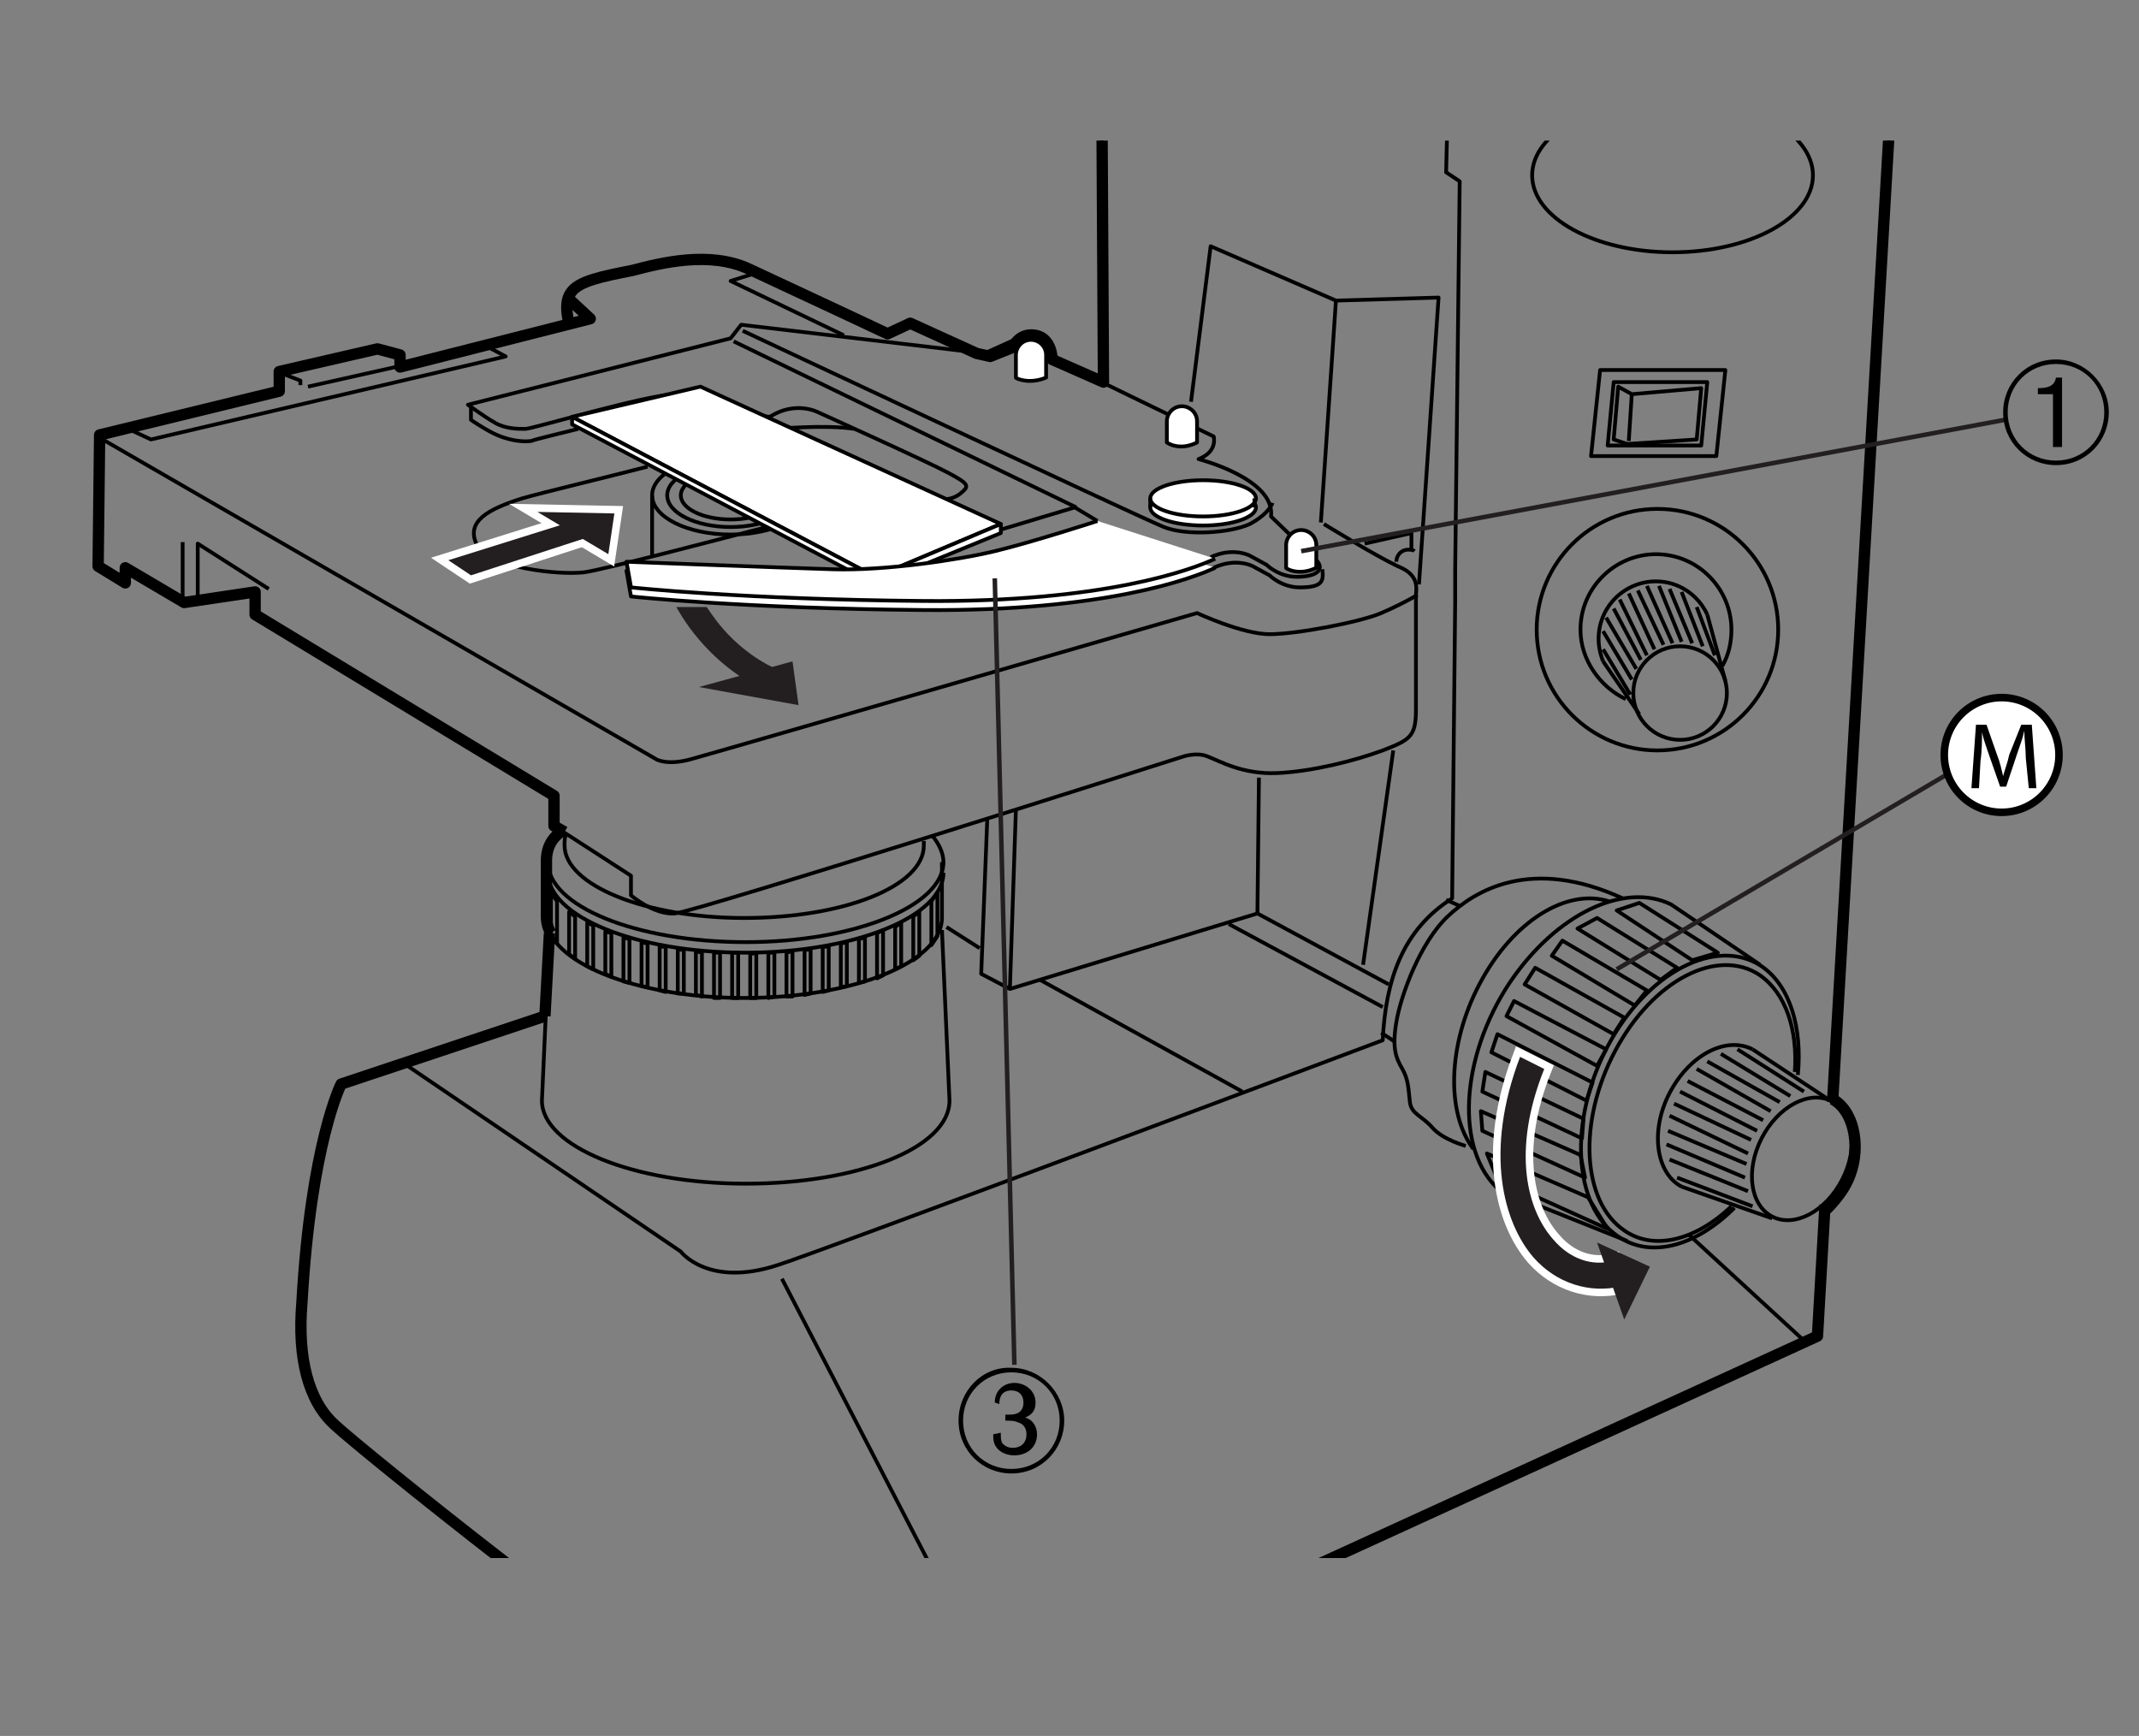 <?xml version="1.0" encoding="utf-8"?>
<!-- Generator: Adobe Illustrator 16.0.5, SVG Export Plug-In . SVG Version: 6.00 Build 0)  -->
<!DOCTYPE svg PUBLIC "-//W3C//DTD SVG 1.1//EN" "http://www.w3.org/Graphics/SVG/1.1/DTD/svg11.dtd">
<svg version="1.1" id="Layer_1" xmlns="http://www.w3.org/2000/svg" xmlns:xlink="http://www.w3.org/1999/xlink" x="0px" y="0px"
	 width="141.7px" height="115px" viewBox="0.35 151.037 141.7 115" enable-background="new 0.35 151.037 141.7 115"
	 xml:space="preserve">
<rect x="0.35" y="151.037" width="141.7" height="115" fill="#808080" stroke="none"/>
<g>
	<g>
		<g>
			<g>
				<defs>
					<rect id="SVGID_1_" x="0.35" y="160.35" width="141.7" height="93.9"/>
				</defs>
				<clipPath id="SVGID_2_">
					<use xlink:href="#SVGID_1_"  overflow="visible"/>
				</clipPath>
				<g clip-path="url(#SVGID_2_)">
					<g>
						<g>
							
								<ellipse fill="none" stroke="#000000" stroke-width="0.25" stroke-linejoin="round" cx="48.75" cy="183.85" rx="3.3" ry="1.6"/>
							
								<ellipse fill="none" stroke="#000000" stroke-width="0.25" stroke-linejoin="round" cx="48.75" cy="183.85" rx="4.2" ry="2.1"/>
							
								<ellipse fill="none" stroke="#000000" stroke-width="0.25" stroke-linejoin="round" cx="48.75" cy="183.85" rx="5.2" ry="2.6"/>
							<path fill="#FFFFFF" d="M80.851,188.65c-1.5,0.7-7.301,2.9-19.3,2.8c-12-0.1-19.4-0.9-19.4-0.9l-0.3-1.7
								c0,0,10.4,0.4,13.7,0.5c3.4,0.1,8.2-0.6,10.7-1.2c2.5-0.6,6.8-2,6.8-2"/>
							<path fill="none" stroke="#000000" stroke-width="0.25" stroke-linejoin="round" d="M80.851,188.65
								c-1.5,0.7-7.301,2.9-19.3,2.8c-12-0.1-19.4-0.9-19.4-0.9l-0.3-1.7c0,0,10.4,0.4,13.7,0.5c3.4,0.1,8.2-0.6,10.7-1.2
								c2.5-0.6,6.8-2,6.8-2"/>
							<path fill="none" stroke="#000000" stroke-width="0.25" stroke-linejoin="round" d="M87.95,188.75c0.1,0.8,0,1.2-1.5,1.2
								c-1.2,0-2-0.8-2-0.8l-1.1-0.6c0,0-1.101-0.6-2.601,0.1"/>
							<path fill="none" stroke="#000000" stroke-width="0.25" stroke-linejoin="round" d="M73.05,185.55l-1.5-0.9l-5,1.5l-4.8-2.2
								c0,0,1.3,0.5,2.2-0.2c0.6-0.5,0.7-0.6-0.8-1.4s-8.6-4-8.6-4s-1.5-0.8-3.2,0.3c0,0-1.9-0.1-3.3-0.9c-1.4-0.8-1.2-0.6-2.9-0.6
								c-1.9,0-9.5,2.3-10,2.3s-1.3,0-2-0.4c-0.7-0.4-1.8-1.2-1.8-1.2l17.4-4.4l0.7-0.9l16.1,1.9l2-0.9l13.2,6.4c0,0,0.3,1-1,1.5
								c0,0,5.101,1.3,4.8,3.8l2.9,2.8c0.699,0.6,0.3,1.2-1.2,1.2c-1.2,0-2-0.8-2-0.8l-1.101-0.6c0,0-1.1-0.6-2.6,0.1"/>
							<path fill="none" stroke="#000000" stroke-width="0.25" stroke-linejoin="round" d="M36.45,218.351l-13.5,4.5
								c0,0-2,3.899-2.6,14.5c-0.3,3.6,0.4,6.5,2.2,8.1c1.7,1.6,19.2,15.699,27.3,20.6c0,0,4.2,1.6,8,2.2l9.1-4.101l53.8-24.6
								l0.5-8.199"/>
							
								<line fill="none" stroke="#000000" stroke-width="0.25" stroke-linejoin="round" x1="121.75" y1="222.851" x2="125.55" y2="158.85"/>
							
								<line fill="none" stroke="#000000" stroke-width="0.25" stroke-linejoin="round" x1="52.15" y1="235.75" x2="66.65" y2="263.75"/>
							
								<line fill="none" stroke="#000000" stroke-width="0.25" stroke-linejoin="round" x1="112.25" y1="232.851" x2="119.75" y2="239.75"/>
							<path fill="none" stroke="#000000" stroke-width="0.25" stroke-linejoin="round" d="M31.55,177.95v0.9c0,0,0.7,0.5,1.5,0.9
								c0.8,0.4,1.8,0.6,2.5,0.5c0.2-0.1,1.5-0.4,3.1-0.8"/>
							
								<line fill="none" stroke="#000000" stroke-width="0.25" stroke-linejoin="round" x1="48.95" y1="173.65" x2="71.65" y2="184.65"/>
							<path fill="none" stroke="#000000" stroke-width="0.25" stroke-linejoin="round" d="M49.55,172.95c0,0,26.4,12.4,27.9,13
								s4.4,0.4,5.699-0.2c1.301-0.7,1.5-1.4,1.5-1.4"/>
							<path fill="none" stroke="#000000" stroke-width="0.25" stroke-linejoin="round" d="M64.95,174.35l-4.4-2l-1.5,0.7
								c0,0-6.6-3.1-9.2-4.3c-2.6-1.2-5.8-0.4-7.7,0.1c-1.9,0.5-3.6,0.8-4.1,1.5c-0.5,0.8-0.1,2-0.1,2"/>
							<path fill="none" stroke="#000000" stroke-width="0.25" stroke-linejoin="round" d="M38.05,170.85l1.4,1.4l-12.6,3.1v-0.8
								l-1.5-0.4l-6.6,1.5v1.4l-11.8,2.8l-0.1,8.7l1.8,1.2v-1.1l3.9,2.3l4.7-0.7v1.5l19.8,12.1v1.9l5.1,3.3v1.3c0,0,1.5,1.3,2.9,1.2
								c1.4-0.1,33.7-10.4,33.7-10.4s0.899-0.3,1.601,0c0.799,0.3,2.299,1.2,4.6,1.1c2.3-0.1,5.1-0.8,7-1.5
								c1.8-0.7,2.199-0.9,2.199-2.7c0-1.8,0-7.1,0-7.5c0-0.5,0.301-1.4-1.199-2c-1.5-0.7-4.9-2.8-4.9-2.8"/>
							<polyline fill="none" stroke="#000000" stroke-width="0.25" stroke-linejoin="round" points="13.45,190.75 13.45,187.05 
								18.15,190.05 							"/>
							
								<line fill="none" stroke="#000000" stroke-width="0.25" stroke-linejoin="round" x1="12.45" y1="186.95" x2="12.45" y2="190.65"/>
							<polyline fill="none" stroke="#000000" stroke-width="0.25" stroke-linejoin="round" points="18.95,175.75 20.25,176.25 
								20.25,176.55 							"/>
							
								<line fill="none" stroke="#000000" stroke-width="0.25" stroke-linejoin="round" x1="20.75" y1="176.65" x2="26.55" y2="175.35"/>
							<path fill="none" stroke="#000000" stroke-width="0.25" stroke-linejoin="round" d="M7.15,180.15l36.7,21.2
								c0,0,0.7,0.4,2.2,0s33.599-9.7,33.599-9.7s3,1.4,4.801,1.4c1.8,0,6-0.8,7.4-1.4c1.399-0.6,2.399-1.2,2.399-1.2"/>
							<path fill="none" stroke="#000000" stroke-width="0.25" stroke-linejoin="round" d="M43.25,181.95c-2.7,0.7-6.9,1.7-8.3,2.1
								c-2.2,0.7-3.8,1.5-3,3.1c0.8,1.5,5.4,2,7.1,1.8c1.4-0.2,8.6-2.1,12.1-3"/>
							<path fill="none" stroke="#000000" stroke-width="0.25" stroke-linejoin="round" d="M51.85,179.45c0,0,3.1-0.3,5.1,0"/>
							<polygon fill="#FFFFFF" points="38.25,178.65 46.75,176.65 66.65,185.75 58.35,189.25 							"/>
							<polygon fill="none" stroke="#000000" stroke-width="0.25" stroke-linejoin="round" points="38.25,178.65 46.75,176.65 
								66.65,185.75 58.35,189.25 							"/>
							
								<line fill="none" stroke="#000000" stroke-width="0.25" stroke-linejoin="round" x1="73.25" y1="176.35" x2="73.351" y2="158.45"/>
							<path fill="none" stroke="#000000" stroke-width="0.25" stroke-linejoin="round" d="M96.25,158.45l-0.101,4l0.9,0.6
								l-0.3,25.8v2.1l-0.2,19.6c-3.3,2.1-4.4,5.4-4.6,9.4c0,0-37.5,14.1-40.1,14.9c-4.6,1.5-6.4-0.9-6.4-0.9l-18.1-12.301"/>
							<polygon fill="#FFFFFF" points="58.35,189.25 66.65,185.75 66.65,186.35 58.35,189.75 							"/>
							<polygon fill="none" stroke="#000000" stroke-width="0.25" stroke-linejoin="round" points="58.35,189.25 66.65,185.75 
								66.65,186.35 58.35,189.75 							"/>
							<polygon fill="#FFFFFF" points="38.25,179.15 58.35,189.75 58.35,189.25 38.25,178.65 							"/>
							<polygon fill="none" stroke="#000000" stroke-width="0.25" stroke-linejoin="round" points="38.25,179.15 58.35,189.75 
								58.35,189.25 38.25,178.65 							"/>
							<path fill="#FFFFFF" d="M80.851,188.05c-1.5,0.7-7.301,2.9-19.3,2.8c-12-0.1-19.4-0.9-19.4-0.9l-0.3-1.7
								c0,0,10.4,0.4,13.7,0.5c3.4,0.1,8.2-0.6,10.7-1.2c2.5-0.6,6.8-2,6.8-2"/>
							<path fill="none" stroke="#000000" stroke-width="0.25" stroke-linejoin="round" d="M80.851,188.05
								c-1.5,0.7-7.301,2.9-19.3,2.8c-12-0.1-19.4-0.9-19.4-0.9l-0.3-1.7c0,0,10.4,0.4,13.7,0.5c3.4,0.1,8.2-0.6,10.7-1.2
								c2.5-0.6,6.8-2,6.8-2"/>
							<polyline fill="none" stroke="#000000" stroke-width="0.25" stroke-linejoin="round" points="32.35,173.85 33.85,174.65 
								10.35,180.15 8.85,179.45 							"/>
							<polyline fill="none" stroke="#000000" stroke-width="0.25" stroke-linejoin="round" points="50.35,169.15 48.75,169.65 
								56.25,173.25 							"/>
							
								<line fill="none" stroke="#000000" stroke-width="0.25" stroke-linejoin="round" x1="43.55" y1="183.85" x2="43.55" y2="187.85"/>
							<path fill="#FFFFFF" d="M69.65,176.05v-1.5c0-0.6-0.5-1-1-1c-0.6,0-1,0.5-1,1v1.5C67.55,176.05,68.45,176.55,69.65,176.05z"
								/>
							<path fill="none" stroke="#000000" stroke-width="0.25" stroke-linejoin="round" d="M69.65,176.05v-1.5c0-0.6-0.5-1-1-1
								c-0.6,0-1,0.5-1,1v1.5C67.55,176.05,68.45,176.55,69.65,176.05z"/>
							<path fill="#FFFFFF" d="M79.649,180.35v-1.4c0-0.6-0.5-1-1-1c-0.6,0-1,0.5-1,1v1.4C77.649,180.35,78.45,180.95,79.649,180.35
								z"/>
							<path fill="none" stroke="#000000" stroke-width="0.25" stroke-linejoin="round" d="M79.649,180.35v-1.4c0-0.6-0.5-1-1-1
								c-0.6,0-1,0.5-1,1v1.4C77.649,180.35,78.45,180.95,79.649,180.35z"/>
							<path fill="#FFFFFF" d="M87.55,188.65v-1.5c0-0.6-0.5-1-1-1c-0.6,0-1,0.5-1,1v1.5C85.45,188.65,86.351,189.25,87.55,188.65z"
								/>
							<path fill="none" stroke="#000000" stroke-width="0.25" stroke-linejoin="round" d="M87.55,188.65v-1.5c0-0.6-0.5-1-1-1
								c-0.6,0-1,0.5-1,1v1.5C85.45,188.65,86.351,189.25,87.55,188.65z"/>
							<ellipse fill="#FFFFFF" cx="80.05" cy="184.65" rx="3.5" ry="1.2"/>
							
								<ellipse fill="none" stroke="#000000" stroke-width="0.25" stroke-linejoin="round" cx="80.05" cy="184.65" rx="3.5" ry="1.2"/>
							<ellipse fill="#FFFFFF" cx="80.05" cy="184.05" rx="3.5" ry="1.2"/>
							
								<ellipse fill="none" stroke="#000000" stroke-width="0.25" stroke-linejoin="round" cx="80.05" cy="184.05" rx="3.5" ry="1.2"/>
							<line fill="none" x1="76.55" y1="184.65" x2="76.55" y2="184.05"/>
							
								<line fill="none" stroke="#000000" stroke-width="0.25" stroke-linejoin="round" x1="76.55" y1="184.65" x2="76.55" y2="184.05"/>
							<line fill="none" x1="83.45" y1="184.65" x2="83.45" y2="184.05"/>
							
								<line fill="none" stroke="#000000" stroke-width="0.25" stroke-linejoin="round" x1="83.45" y1="184.65" x2="83.45" y2="184.05"/>
							<polyline fill="none" stroke="#000000" stroke-width="0.25" stroke-linejoin="round" points="90.75,187.05 93.851,186.35 
								93.851,187.55 							"/>
							<path fill="none" stroke="#000000" stroke-width="0.25" stroke-linejoin="round" d="M92.851,188.25
								c0-0.4,0.299-0.8,0.799-0.8c0.101,0,0.301,0,0.4,0.1"/>
							
								<ellipse transform="matrix(0.889 0.457 -0.457 0.889 117.401 -29.544)" fill="none" stroke="#000000" stroke-width="0.25" stroke-linejoin="round" cx="119.772" cy="227.916" rx="3" ry="4.3"/>
							<path fill="none" stroke="#000000" stroke-width="0.25" stroke-linejoin="round" d="M111.75,229.649
								c-1.7-0.899-2.101-3.699-0.8-6.199c1.3-2.5,3.699-3.801,5.5-2.9"/>
							<path fill="none" stroke="#000000" stroke-width="0.25" stroke-linejoin="round" d="M115.05,230.95c-2.3,2.199-5.1,3-7.1,1.6
								c-2.801-1.9-3.1-7.199-0.6-11.9c2.5-4.699,6.799-6.899,9.6-5c1.699,1.201,2.5,3.601,2.3,6.4"/>
							<path fill="none" stroke="#000000" stroke-width="0.25" stroke-linejoin="round" d="M106.95,210.75
								c-2.801-0.9-6.4,1.3-8.6,5.5c-2.101,4-2.201,8.5-0.4,10.899"/>
							<path fill="none" stroke="#000000" stroke-width="0.25" stroke-linejoin="round" d="M115.25,231.05c-2.5,2.5-5.5,3.4-7.7,1.9
								c-3-2-3.3-7.7-0.699-12.6c2.6-4.9,7.199-7.301,10.199-5.301c1.9,1.301,2.7,4.1,2.4,7.2"/>
							<path fill="none" stroke="#000000" stroke-width="0.25" stroke-linejoin="round" d="M116.95,214.95l-5.9-4
								c-3.1-1.5-7.6,0.6-10.699,5.199c-3.301,5-3.601,11.101-0.701,13.701l8.5,3.399"/>
							
								<line fill="none" stroke="#000000" stroke-width="0.25" stroke-linejoin="round" x1="116.45" y1="220.55" x2="121.75" y2="224.05"/>
							
								<line fill="none" stroke="#000000" stroke-width="0.25" stroke-linejoin="round" x1="111.75" y1="229.649" x2="117.75" y2="231.75"/>
							
								<line fill="none" stroke="#000000" stroke-width="0.25" stroke-linejoin="round" x1="119.851" y1="223.351" x2="115.45" y2="220.55"/>
							
								<line fill="none" stroke="#000000" stroke-width="0.25" stroke-linejoin="round" x1="118.95" y1="223.649" x2="114.351" y2="220.851"/>
							
								<line fill="none" stroke="#000000" stroke-width="0.25" stroke-linejoin="round" x1="118.25" y1="224.05" x2="113.45" y2="221.351"/>
							
								<line fill="none" stroke="#000000" stroke-width="0.25" stroke-linejoin="round" x1="117.649" y1="224.649" x2="112.75" y2="221.851"/>
							
								<line fill="none" stroke="#000000" stroke-width="0.25" stroke-linejoin="round" x1="117.149" y1="225.25" x2="112.149" y2="222.649"/>
							
								<line fill="none" stroke="#000000" stroke-width="0.25" stroke-linejoin="round" x1="116.75" y1="225.95" x2="111.649" y2="223.351"/>
							
								<line fill="none" stroke="#000000" stroke-width="0.25" stroke-linejoin="round" x1="116.351" y1="226.55" x2="111.25" y2="224.149"/>
							
								<line fill="none" stroke="#000000" stroke-width="0.25" stroke-linejoin="round" x1="116.149" y1="227.45" x2="110.95" y2="224.95"/>
							
								<line fill="none" stroke="#000000" stroke-width="0.25" stroke-linejoin="round" x1="116.05" y1="228.149" x2="110.851" y2="225.95"/>
							
								<line fill="none" stroke="#000000" stroke-width="0.25" stroke-linejoin="round" x1="115.95" y1="229.05" x2="110.75" y2="226.851"/>
							
								<line fill="none" stroke="#000000" stroke-width="0.25" stroke-linejoin="round" x1="116.149" y1="229.95" x2="110.95" y2="227.851"/>
							
								<line fill="none" stroke="#000000" stroke-width="0.25" stroke-linejoin="round" x1="116.45" y1="230.95" x2="111.45" y2="229.05"/>
							<polygon fill="none" stroke="#000000" stroke-width="0.25" stroke-linejoin="round" points="112.45,214.649 114.149,214.149 
								108.95,210.85 107.45,211.35 							"/>
							<polygon fill="none" stroke="#000000" stroke-width="0.25" stroke-linejoin="round" points="110.351,215.95 111.45,215.149 
								106.149,211.85 104.851,212.55 							"/>
							<polygon fill="none" stroke="#000000" stroke-width="0.25" stroke-linejoin="round" points="108.649,217.649 109.45,216.649 
								103.851,213.351 103.149,214.351 							"/>
							<polygon fill="none" stroke="#000000" stroke-width="0.25" stroke-linejoin="round" points="107.25,219.55 107.95,218.45 
								102.05,215.149 101.351,216.25 							"/>
							<polygon fill="none" stroke="#000000" stroke-width="0.25" stroke-linejoin="round" points="106.149,221.649 106.75,220.55 
								100.649,217.351 100.149,218.351 							"/>
							<polygon fill="none" stroke="#000000" stroke-width="0.25" stroke-linejoin="round" points="105.45,223.95 105.851,222.75 
								99.55,219.55 99.149,220.75 							"/>
							<polygon fill="none" stroke="#000000" stroke-width="0.25" stroke-linejoin="round" points="105.149,226.45 105.25,225.149 
								98.75,222.05 98.55,223.351 							"/>
							<polygon fill="none" stroke="#000000" stroke-width="0.25" stroke-linejoin="round" points="105.351,229.05 105.05,227.55 
								98.45,224.649 98.55,225.95 							"/>
							<polygon fill="none" stroke="#000000" stroke-width="0.25" stroke-linejoin="round" points="106.851,232.45 105.55,230.351 
								98.851,227.45 99.55,229.149 							"/>
							<path fill="none" stroke="#000000" stroke-width="0.25" stroke-linejoin="round" d="M97.45,226.95c0,0-1.5-0.4-2.2-1.2
								s-1.399-0.899-1.5-1.7c-0.101-0.9-0.101-1.5-0.5-2.199c-0.399-0.701-0.7-1.301-0.399-3.101c0.299-1.8,1.6-5.3,3.399-7
								c1.8-1.7,5.5-4,11.601-1.2"/>
							
								<line fill="none" stroke="#000000" stroke-width="0.25" stroke-linejoin="round" x1="97.05" y1="211.05" x2="96.149" y2="210.65"/>
							
								<line fill="none" stroke="#000000" stroke-width="0.25" stroke-linejoin="round" x1="92.75" y1="220.05" x2="91.851" y2="219.45"/>
							
								<line fill="none" stroke="#000000" stroke-width="0.25" stroke-linejoin="round" x1="83.649" y1="211.55" x2="92.351" y2="216.25"/>
							
								<line fill="none" stroke="#000000" stroke-width="0.25" stroke-linejoin="round" x1="81.75" y1="212.25" x2="91.95" y2="217.75"/>
							
								<line fill="none" stroke="#000000" stroke-width="0.25" stroke-linejoin="round" x1="92.649" y1="200.75" x2="90.649" y2="214.95"/>
							<path fill="none" stroke="#000000" stroke-width="0.25" stroke-linejoin="round" d="M62.15,206.45c0.4,0.5,0.7,1.1,0.7,1.7
								c0,2.9-5.9,5.3-13.1,5.3c-7.3,0-13.1-2.4-13.1-5.3c0-0.7,0.3-1.4,1-2"/>
							<path fill="none" stroke="#000000" stroke-width="0.25" stroke-linejoin="round" d="M62.85,208.85
								c0,2.9-5.9,5.299-13.1,5.299c-7.3,0-13.1-2.399-13.1-5.299"/>
							<path fill="none" stroke="#000000" stroke-width="0.25" stroke-linejoin="round" d="M61.55,206.75c0,0.1,0,0.2,0,0.3
								c0,2.7-5.3,4.8-11.9,4.8c-6.6,0-11.9-2.2-11.9-4.8c0-0.3,0-0.5,0.1-0.8"/>
							<path fill="none" stroke="#000000" stroke-width="0.25" stroke-linejoin="round" d="M36.55,208.15v3.7
								c0,2.9,5.9,5.299,13.1,5.299c7.3,0,13.1-2.399,13.1-5.299v-3.7"/>
							<path fill="none" stroke="#000000" stroke-width="0.25" stroke-linejoin="round" d="M36.75,212.851l-0.5,11.1
								c0,3,6,5.5,13.5,5.5s13.5-2.4,13.5-5.5l-0.5-11.3"/>
							<polygon fill="none" stroke="#000000" stroke-width="0.25" stroke-linejoin="round" points="62.45,213.05 62.45,210.15 
								62.05,210.75 62.05,213.649 							"/>
							<polygon fill="none" stroke="#000000" stroke-width="0.25" stroke-linejoin="round" points="61.25,214.351 61.25,211.45 
								60.85,211.75 60.85,214.649 							"/>
							<polygon fill="none" stroke="#000000" stroke-width="0.25" stroke-linejoin="round" points="60.05,215.05 60.05,212.15 
								59.65,212.45 59.65,215.25 							"/>
							<polygon fill="none" stroke="#000000" stroke-width="0.25" stroke-linejoin="round" points="58.85,215.649 58.85,212.65 
								58.45,212.851 58.45,215.851 							"/>
							<polygon fill="none" stroke="#000000" stroke-width="0.25" stroke-linejoin="round" points="57.65,216.05 57.65,213.149 
								57.25,213.25 57.25,216.149 							"/>
							<polygon fill="none" stroke="#000000" stroke-width="0.25" stroke-linejoin="round" points="56.45,216.351 56.45,213.45 
								56.05,213.55 56.05,216.45 							"/>
							<polygon fill="none" stroke="#000000" stroke-width="0.25" stroke-linejoin="round" points="55.25,216.649 55.25,213.75 
								54.85,213.75 54.85,216.75 							"/>
							<polygon fill="none" stroke="#000000" stroke-width="0.25" stroke-linejoin="round" points="54.05,216.851 54.05,213.95 
								53.65,213.95 53.65,216.95 							"/>
							<polygon fill="none" stroke="#000000" stroke-width="0.25" stroke-linejoin="round" points="52.85,217.05 52.85,214.05 
								52.45,214.149 52.45,217.05 							"/>
							<polygon fill="none" stroke="#000000" stroke-width="0.25" stroke-linejoin="round" points="51.65,217.05 51.65,214.149 
								51.25,214.149 51.25,217.149 							"/>
							<polygon fill="none" stroke="#000000" stroke-width="0.25" stroke-linejoin="round" points="50.45,217.149 50.45,214.149 
								50.05,214.25 50.05,217.149 							"/>
							<polygon fill="none" stroke="#000000" stroke-width="0.25" stroke-linejoin="round" points="49.25,217.149 49.25,214.149 
								48.85,214.149 48.85,217.149 							"/>
							<polygon fill="none" stroke="#000000" stroke-width="0.25" stroke-linejoin="round" points="48.05,217.149 48.05,214.149 
								47.65,214.149 47.65,217.149 							"/>
							<polygon fill="none" stroke="#000000" stroke-width="0.25" stroke-linejoin="round" points="46.85,217.05 46.85,214.149 
								46.45,214.05 46.45,216.95 							"/>
							<polygon fill="none" stroke="#000000" stroke-width="0.25" stroke-linejoin="round" points="45.65,216.851 45.65,213.95 
								45.25,213.95 45.25,216.851 							"/>
							<polygon fill="none" stroke="#000000" stroke-width="0.25" stroke-linejoin="round" points="44.45,216.75 44.45,213.75 
								44.05,213.75 44.05,216.649 							"/>
							<polygon fill="none" stroke="#000000" stroke-width="0.25" stroke-linejoin="round" points="43.25,216.45 43.25,213.55 
								42.85,213.45 42.85,216.351 							"/>
							<polygon fill="none" stroke="#000000" stroke-width="0.25" stroke-linejoin="round" points="42.05,216.149 42.05,213.25 
								41.65,213.149 41.65,216.05 							"/>
							<polygon fill="none" stroke="#000000" stroke-width="0.25" stroke-linejoin="round" points="40.85,215.75 40.85,212.851 
								40.45,212.75 40.45,215.55 							"/>
							<polygon fill="none" stroke="#000000" stroke-width="0.25" stroke-linejoin="round" points="39.65,215.25 39.65,212.35 
								39.25,212.15 39.25,215.05 							"/>
							<polygon fill="none" stroke="#000000" stroke-width="0.25" stroke-linejoin="round" points="38.45,214.55 38.45,211.75 
								38.05,211.45 38.05,214.25 							"/>
							<polygon fill="none" stroke="#000000" stroke-width="0.25" stroke-linejoin="round" points="37.25,213.55 37.25,210.75 
								36.85,210.15 36.85,212.95 							"/>
							
								<ellipse fill="none" stroke="#000000" stroke-width="0.25" stroke-linejoin="round" cx="111.149" cy="162.65" rx="9.301" ry="5.1"/>
							<path fill="none" stroke="#000000" stroke-width="0.25" stroke-linejoin="round" d="M106.55,194.85c-0.199-0.5-0.3-1-0.3-1.5
								c0-2.1,1.7-3.8,3.8-3.8c1.5,0,2.801,0.9,3.4,2.2"/>
							<circle fill="none" stroke="#000000" stroke-width="0.25" stroke-linejoin="round" cx="111.649" cy="196.95" r="3.1"/>
							<path fill="none" stroke="#000000" stroke-width="0.25" stroke-linejoin="round" d="M108.05,197.35c-1.699-0.8-3-2.6-3-4.6
								c0-2.8,2.301-5,5-5c2.801,0,5,2.3,5,5c0,0.9-0.199,1.7-0.6,2.4"/>
							<circle fill="none" stroke="#000000" stroke-width="0.25" stroke-linejoin="round" cx="110.149" cy="192.75" r="8"/>
							
								<line fill="none" stroke="#000000" stroke-width="0.25" stroke-linejoin="round" x1="113.45" y1="191.75" x2="114.649" y2="196.15"/>
							
								<line fill="none" stroke="#000000" stroke-width="0.25" stroke-linejoin="round" x1="106.55" y1="194.85" x2="108.95" y2="198.35"/>
							
								<line fill="none" stroke="#000000" stroke-width="0.25" stroke-linejoin="round" x1="106.55" y1="194.05" x2="108.351" y2="197.05"/>
							
								<line fill="none" stroke="#000000" stroke-width="0.25" stroke-linejoin="round" x1="106.55" y1="192.85" x2="108.45" y2="196.05"/>
							
								<line fill="none" stroke="#000000" stroke-width="0.25" stroke-linejoin="round" x1="106.75" y1="191.95" x2="108.75" y2="195.35"/>
							
								<line fill="none" stroke="#000000" stroke-width="0.25" stroke-linejoin="round" x1="107.25" y1="191.35" x2="109.05" y2="194.75"/>
							
								<line fill="none" stroke="#000000" stroke-width="0.25" stroke-linejoin="round" x1="107.649" y1="190.75" x2="109.45" y2="194.45"/>
							
								<line fill="none" stroke="#000000" stroke-width="0.25" stroke-linejoin="round" x1="108.25" y1="190.35" x2="109.95" y2="194.05"/>
							
								<line fill="none" stroke="#000000" stroke-width="0.25" stroke-linejoin="round" x1="108.851" y1="190.15" x2="110.55" y2="193.75"/>
							
								<line fill="none" stroke="#000000" stroke-width="0.25" stroke-linejoin="round" x1="109.45" y1="189.85" x2="111.149" y2="193.65"/>
							
								<line fill="none" stroke="#000000" stroke-width="0.25" stroke-linejoin="round" x1="110.25" y1="189.85" x2="111.75" y2="193.55"/>
							
								<line fill="none" stroke="#000000" stroke-width="0.25" stroke-linejoin="round" x1="110.95" y1="190.05" x2="112.45" y2="193.65"/>
							
								<line fill="none" stroke="#000000" stroke-width="0.25" stroke-linejoin="round" x1="111.75" y1="190.25" x2="113.149" y2="193.85"/>
							
								<line fill="none" stroke="#000000" stroke-width="0.25" stroke-linejoin="round" x1="112.75" y1="191.25" x2="113.95" y2="194.45"/>
							<polygon fill="none" stroke="#000000" stroke-width="0.25" stroke-linejoin="round" points="114.05,181.25 114.649,175.55 
								106.351,175.55 105.75,181.25 							"/>
							<polygon fill="none" stroke="#000000" stroke-width="0.25" stroke-linejoin="round" points="113.05,180.55 113.45,176.35 
								107.25,176.35 106.851,180.55 							"/>
							<polygon fill="none" stroke="#000000" stroke-width="0.25" stroke-linejoin="round" points="107.55,176.65 108.45,177.15 
								113.05,176.75 112.75,180.15 108.149,180.45 107.25,180.15 							"/>
							
								<line fill="none" stroke="#000000" stroke-width="0.25" stroke-linejoin="round" x1="108.45" y1="177.15" x2="108.25" y2="180.25"/>
							<polyline fill="none" stroke="#000000" stroke-width="0.25" stroke-linejoin="round" points="87.851,185.65 88.851,170.95 
								80.55,167.35 79.25,177.65 							"/>
							<polyline fill="none" stroke="#000000" stroke-width="0.25" stroke-linejoin="round" points="88.851,170.95 95.649,170.75 
								94.351,189.75 							"/>
							<polyline fill="none" stroke="#000000" stroke-width="0.25" stroke-linejoin="round" points="67.65,204.65 67.25,216.55 
								65.35,215.55 65.75,205.35 							"/>
							
								<line fill="none" stroke="#000000" stroke-width="0.25" stroke-linejoin="round" x1="67.25" y1="216.55" x2="83.649" y2="211.55"/>
							
								<line fill="none" stroke="#000000" stroke-width="0.25" stroke-linejoin="round" x1="63.05" y1="212.45" x2="65.25" y2="213.851"/>
							
								<line fill="none" stroke="#000000" stroke-width="0.25" stroke-linejoin="round" x1="69.25" y1="215.95" x2="82.649" y2="223.351"/>
							<path fill="none" stroke="#000000" stroke-width="0.75" stroke-linejoin="round" d="M36.45,218.351l-13.5,4.5
								c0,0-2,3.899-2.6,14.5c-0.3,3.6,0.4,6.5,2.2,8.1c1.7,1.6,19.2,15.699,27.3,20.6c0,0,4.2,1.6,8,2.2l9.1-4.101l53.8-24.6
								l0.5-8.699"/>
							
								<line fill="none" stroke="#000000" stroke-width="0.75" stroke-linejoin="round" x1="121.75" y1="224.05" x2="125.55" y2="158.85"/>
							<path fill="none" stroke="#000000" stroke-width="0.75" stroke-linejoin="round" d="M38.05,172.45c0,0-0.4-1.3,0.1-2
								c0.5-0.8,2.1-1.1,4.1-1.5c1.9-0.5,5.1-1.3,7.7-0.1s9.2,4.3,9.2,4.3l1.5-0.7l4.4,2l0.9,0.2l1.5-0.6c0,0,0.4-1,1.5-0.8
								c1.1,0.2,1.1,1.6,1.1,1.6l3.4,1.5l-0.1-17.9"/>
							<path fill="none" stroke="#000000" stroke-width="0.75" stroke-linejoin="round" d="M121.75,223.851
								c1.5,0.799,2,3.5,0.899,5.6c-0.299,0.6-0.899,1.3-1.299,1.699"/>
							
								<line fill="none" stroke="#000000" stroke-width="0.75" stroke-linejoin="round" x1="36.75" y1="212.851" x2="36.45" y2="218.351"/>
							<path fill="none" stroke="#000000" stroke-width="0.75" stroke-linejoin="round" d="M36.85,212.851
								c-0.2-0.3-0.3-0.701-0.3-1.101v-3.7c0-1.1,0.6-1.7,1.1-2"/>
							<polyline fill="none" stroke="#000000" stroke-width="0.75" stroke-linejoin="round" points="38.05,170.85 39.45,172.15 
								26.85,175.35 26.85,174.55 25.35,174.15 18.85,175.65 18.85,176.95 6.95,179.85 6.85,188.55 8.65,189.65 8.65,188.65 
								12.55,190.95 17.25,190.25 17.25,191.75 37.05,203.75 37.05,205.75 37.75,206.15 							"/>
							
								<line fill="none" stroke="#000000" stroke-width="0.25" stroke-linejoin="round" x1="83.75" y1="202.55" x2="83.649" y2="211.55"/>
						</g>
						<g>
							<g>
								<line fill="none" stroke="#231F20" stroke-width="0.3" x1="86.55" y1="187.55" x2="133.149" y2="178.85"/>
							</g>
							<g>
								<g>
									<line fill="none" stroke="#231F20" stroke-width="0.3" x1="107.45" y1="215.25" x2="129.649" y2="202.15"/>
								</g>
								<g>
									<g>
										<line fill="none" stroke="#231F20" stroke-width="0.3" x1="66.25" y1="189.35" x2="67.55" y2="241.45"/>
									</g>
									<g>
										<g>
											<polygon fill="#FFFFFF" points="30.05,188.15 31.55,189.15 39.85,186.45 38.35,185.55 											"/>
										</g>
										<g>
											<g>
												<polygon fill="none" stroke="#FFFFFF" points="30.05,188.15 31.55,189.15 39.85,186.45 38.35,185.55 												"/>
											</g>
											<g>
												<g>
													<polygon fill="#FFFFFF" points="35.95,184.95 40.65,187.75 41.05,185.05 													"/>
												</g>
												<g>
													<g>
														<polygon fill="none" stroke="#FFFFFF" points="35.95,184.95 40.65,187.75 41.05,185.05 														"/>
													</g>
													<g>
														<g>
															<polygon fill="#231F20" points="30.05,188.15 31.55,189.15 39.85,186.45 38.35,185.55 															"/>
														</g>
														<g>
															<g>
																<polygon fill="#231F20" points="35.95,184.95 40.65,187.75 41.05,185.05 																"/>
															</g>
															<g>
																<g>
																	<path fill="#231F20" d="M45.15,191.25c0.1,0.1,1.8,3.7,6.2,5.7l0.4-1.6c-3.2-1.5-4.5-4.1-4.6-4.1H45.15z"/>
																</g>
																<g>
																	<g>
																		<polygon fill="#231F20" points="52.85,194.85 46.65,196.55 53.25,197.75 																		"/>
																	</g>
																	<g>
																		<g>
																			<path fill="#231F20" d="M101.95,234.351c1.5,1.699,3.699,2.399,5.8,1.899l-0.5-1.7c-1.399,0.4-2.899-0.1-4-1.4
																				c-1.7-1.899-2.8-5.799-0.601-11.299l-1.6-0.801C98.649,227.351,99.95,232.05,101.95,234.351z"/>
																		</g>
																		<g>
																			<g>
																				<path fill="none" stroke="#FFFFFF" d="M101.95,234.351c1.5,1.699,3.699,2.399,5.8,1.899l-0.5-1.7
																					c-1.399,0.4-2.899-0.1-4-1.4c-1.7-1.899-2.8-5.799-0.601-11.299l-1.6-0.801
																					C98.649,227.351,99.95,232.05,101.95,234.351z"/>
																			</g>
																			<g>
																				<g>
																					<path fill="#231F20" d="M101.95,234.351c1.5,1.699,3.699,2.399,5.8,1.899l-0.5-1.7c-1.399,0.4-2.899-0.1-4-1.4
																						c-1.7-1.899-2.8-5.799-0.601-11.299l-1.6-0.801C98.649,227.351,99.95,232.05,101.95,234.351z"/>
																				</g>
																				<g>
																					<g>
																						<polygon fill="#231F20" points="106.149,233.351 107.95,238.45 109.649,234.95 																						"/>
																					</g>
																					<g>
																						<g>
																							<g>
																								<g>
																									<defs>
																										<rect id="SVGID_3_" x="0.35" y="160.35" width="141.7" height="93.9"/>
																									</defs>
																									<clipPath id="SVGID_4_">
																										<use xlink:href="#SVGID_3_"  overflow="visible"/>
																									</clipPath>
																									<path clip-path="url(#SVGID_4_)" d="M134.351,202.85h-2.201c0.201-0.4,0.5-0.6,0.801-0.8
																										c0.8-0.5,1.5-1,1.5-2c0-0.9-0.7-1.5-1.6-1.5c-0.801,0-1.5,0.6-1.5,1.4v0.2l0.6,0.1v-0.1
																										c0-0.5,0.199-1,0.9-1c0.6,0,0.899,0.4,0.899,1c0,0.8-0.601,1.1-1.2,1.5c-0.5,0.3-1.1,0.8-1.1,1.5v0.2h2.9
																										V202.85L134.351,202.85z M129.45,201.05c0,2,1.6,3.5,3.5,3.5c2,0,3.5-1.6,3.5-3.5c0-1.9-1.6-3.5-3.5-3.5
																										S129.45,199.15,129.45,201.05 M136.149,201.05c0,1.8-1.399,3.2-3.199,3.2c-1.801,0-3.2-1.4-3.2-3.2
																										c0-1.8,1.399-3.2,3.2-3.2C134.75,197.85,136.149,199.25,136.149,201.05"/>
																								</g>
																							</g>
																						</g>
																					</g>
																				</g>
																			</g>
																		</g>
																	</g>
																</g>
															</g>
														</g>
													</g>
												</g>
											</g>
										</g>
									</g>
								</g>
							</g>
						</g>
					</g>
				</g>
			</g>
		</g>
		<path d="M136.55,176.05c-0.1,0.6-0.6,0.7-1.199,0.7v0.4h1v3.5h0.6v-4.6H136.55z M133.05,178.35c0,2,1.6,3.5,3.5,3.5
			c2,0,3.5-1.6,3.5-3.5s-1.6-3.5-3.5-3.5C134.55,174.85,133.05,176.45,133.05,178.35 M139.75,178.35c0,1.8-1.399,3.2-3.2,3.2
			c-1.8,0-3.199-1.4-3.199-3.2s1.399-3.2,3.199-3.2C138.351,175.15,139.75,176.55,139.75,178.35"/>
		<path d="M66.55,244.05c0-0.5,0.2-0.9,0.8-0.9c0.5,0,0.8,0.301,0.8,0.801c0,0.6-0.4,0.8-0.9,0.8h-0.2h-0.1v0.399h0.1
			c0.2,0,0.5,0,0.7,0.101c0.4,0.101,0.6,0.399,0.6,0.8c0,0.6-0.4,0.9-0.9,0.9c-0.3,0-0.5-0.1-0.7-0.301
			c-0.1-0.199-0.1-0.399-0.1-0.6v-0.1l-0.5,0.1v0.2c0,0.8,0.7,1.2,1.4,1.2c0.8,0,1.5-0.5,1.5-1.4c0-0.5-0.3-1-0.8-1.1l0,0
			c0.5-0.2,0.7-0.5,0.7-1c0-0.801-0.7-1.301-1.4-1.301c-0.7,0-1.3,0.5-1.3,1.301L66.55,244.05z M63.85,245.149c0,2,1.6,3.5,3.5,3.5
			c2,0,3.5-1.6,3.5-3.5c0-1.899-1.6-3.5-3.5-3.5C65.45,241.55,63.85,243.149,63.85,245.149 M70.55,245.149
			c0,1.801-1.4,3.201-3.2,3.201s-3.2-1.4-3.2-3.201c0-1.799,1.4-3.199,3.2-3.199S70.55,243.351,70.55,245.149"/>
		<circle fill="#FFFFFF" stroke="#000000" stroke-width="0.5" stroke-miterlimit="10" cx="132.95" cy="201.05" r="3.8"/>
		<g>
			<path d="M134.55,201.25c0-0.6-0.1-1.3-0.1-1.8l0,0c-0.1,0.5-0.301,1-0.5,1.6l-0.7,2.1h-0.399l-0.701-2
				c-0.199-0.6-0.399-1.1-0.5-1.6l0,0c0,0.5,0,1.2-0.1,1.9l-0.1,1.8h-0.5l0.3-4.2h0.7l0.699,2c0.201,0.5,0.301,1,0.4,1.4l0,0
				c0.1-0.4,0.301-0.9,0.4-1.4l0.8-2h0.7l0.3,4.2h-0.5L134.55,201.25z"/>
		</g>
	</g>
</g>
</svg>
